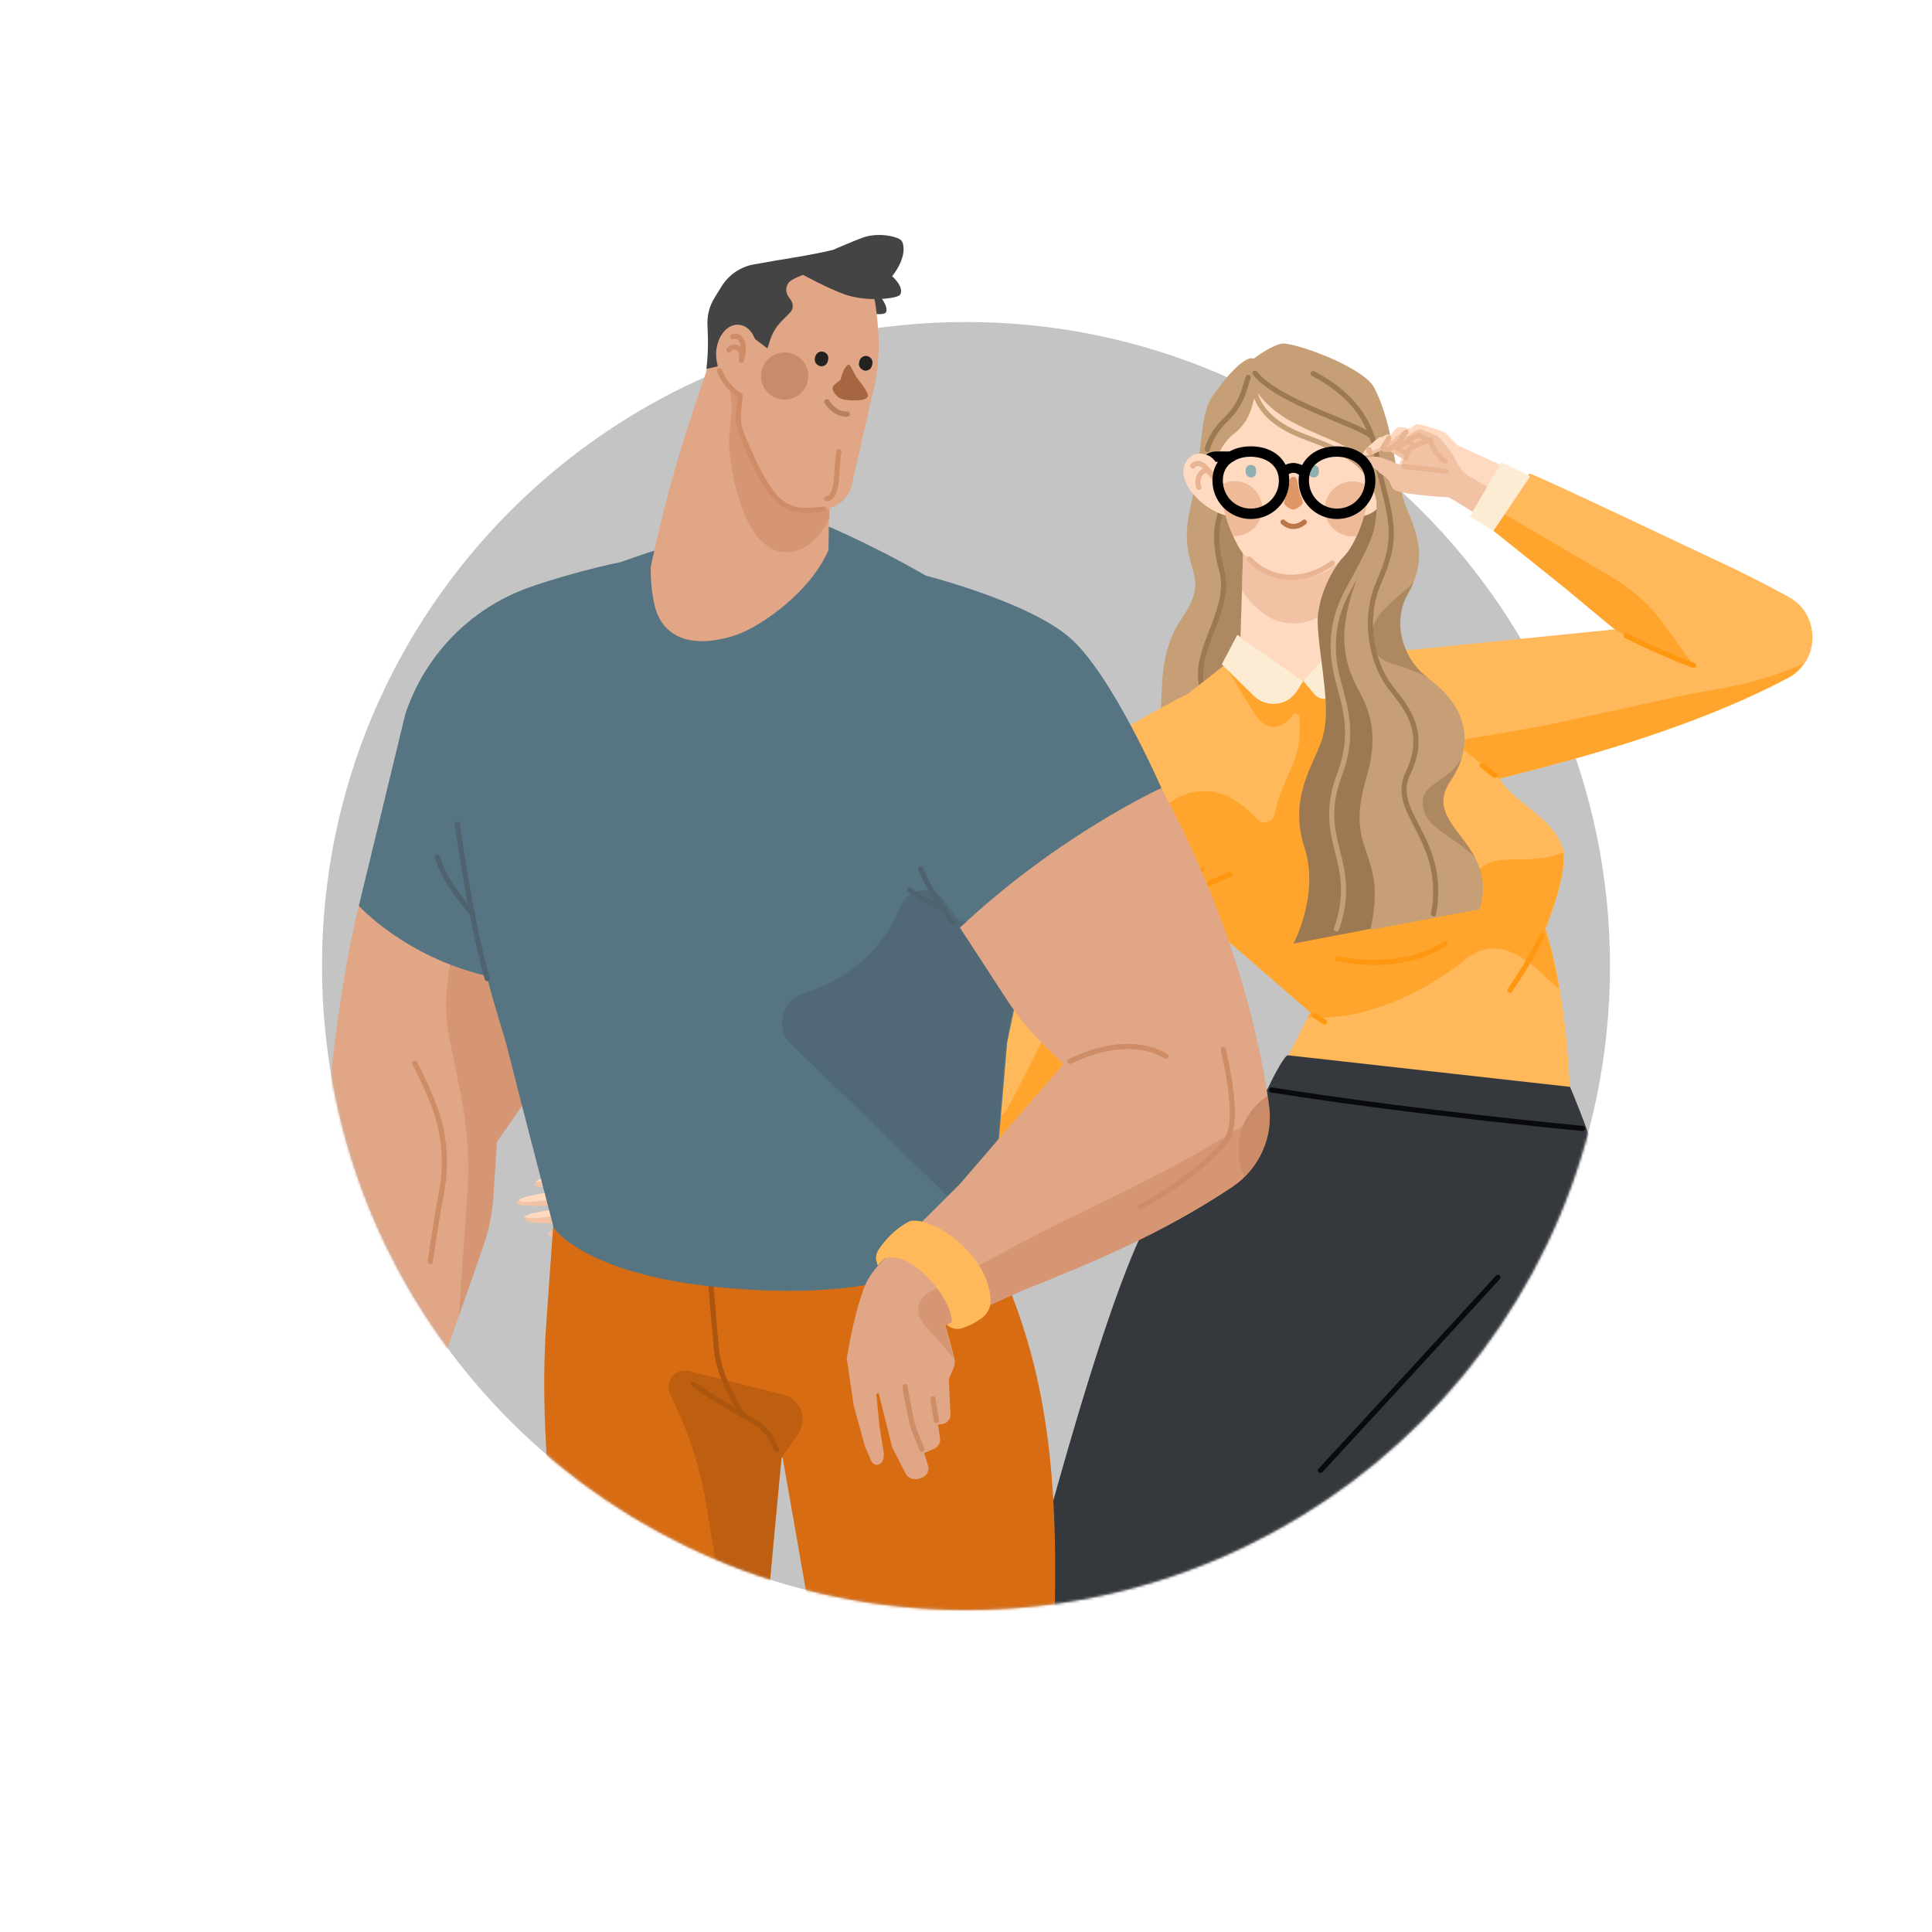 <svg width="750" height="750" viewBox="0 0 750 750" fill="none" xmlns="http://www.w3.org/2000/svg">
<path d="M375 625C513.071 625 625 513.071 625 375C625 236.929 513.071 125 375 125C236.929 125 125 236.929 125 375C125 513.071 236.929 625 375 625Z" fill="#C4C4C4"/>
<mask id="mask0_574_33" style="mask-type:alpha" maskUnits="userSpaceOnUse" x="125" y="0" width="594" height="625">
<path d="M125 0H718.632V343.632H125V0Z" fill="#C4C4C4"/>
<path d="M375 625C513.071 625 625 513.071 625 375C625 236.929 513.071 125 375 125C236.929 125 125 236.929 125 375C125 513.071 236.929 625 375 625Z" fill="#C4C4C4"/>
</mask>
<g mask="url(#mask0_574_33)">
<path d="M471.677 182.333C468.86 181.923 466.043 182.333 464.628 183.338C464.02 187.359 463.213 192.002 462.01 197.439C456.574 221.819 471.07 221.819 459.192 239.359C446.297 258.09 454.352 276.027 447.501 286.107L484.176 262.931L491.821 217.797L471.677 182.333Z" fill="#C69F76"/>
<path opacity="0.6" d="M474.097 221.422C469.667 205.495 473.489 198.048 476.916 191.593L491.822 217.586L484.177 262.733L468.056 272.799C466.64 268.368 465.636 264.347 465.832 260.71C466.242 248.619 477.921 234.928 474.097 221.422Z" fill="#9D7953"/>
<path d="M468.252 273.011C466.849 268.567 465.831 264.545 466.043 260.919C466.44 248.617 477.92 234.928 474.296 221.621C469.865 205.707 473.701 198.246 477.113 191.804" stroke="#9D7953" stroke-width="2" stroke-linecap="round"/>
<path d="M201.706 467.663C204.523 468.271 208.146 468.061 211.175 468.061C213.993 468.061 222.709 467.001 220.631 467.862L220.592 468.008L212.378 469.887C210.156 470.283 204.919 471.09 203.915 472.096L203.676 472.333C203.517 472.902 203.715 473.511 204.324 473.907C205.727 474.713 209.958 474.713 212.378 474.913C214.19 475.124 221.041 475.124 221.041 475.124C221.041 475.124 222.392 474.74 217.419 476.526C216.412 476.938 213.795 477.744 212.987 478.551L212.775 478.747C212.578 479.343 213.385 479.952 213.795 479.952C215.197 480.15 217.009 479.952 219.033 479.555C221.241 479.144 226.677 478.946 226.677 478.946L244.612 479.144C251.662 478.337 267.387 476.525 267.983 476.327C268.394 476.327 268.988 476.129 269.795 476.129C276.646 475.322 298.813 472.703 299.62 472.504L291.353 445.704L250.855 457.384C250.855 457.384 238.37 451.537 236.557 450.942C232.127 449.329 227.696 447.913 227.696 447.913C227.696 447.913 225.078 447.913 223.463 447.913C223.463 447.913 221.652 447.517 219.84 447.305C219.034 447.107 218.624 447.715 217.764 448.283C217.42 448.403 217.169 449.223 219.272 450.731C219.92 451.3 220.634 451.683 222.353 452.424C223.002 452.768 223.597 452.952 224.324 453.231C224.708 453.375 225.039 453.456 225.475 453.534C225.672 453.562 226.268 453.692 225.58 453.771C224.786 454.064 224.271 454.155 223.385 454.261C222.658 454.367 222.049 454.367 221.441 454.565C219.232 455.002 217.817 455.371 217.817 455.371C217.817 455.371 211.574 457.183 208.77 458.069C208.545 458.19 208.347 458.387 208.147 458.587C207.95 458.997 207.751 459.393 207.751 459.804C207.751 460.201 207.949 460.61 208.346 460.61C209.139 460.768 212.341 460.808 217.009 460.808C218.424 460.808 221.652 460.61 221.652 460.61C223.703 460.505 215.397 462.622 212.38 463.03C208.954 463.429 202.711 464.434 201.099 466.046L200.901 466.245C200.291 466.658 200.489 467.253 201.706 467.663Z" fill="#FFD9C0"/>
<path opacity="0.6" d="M201.706 467.663C204.523 468.271 208.146 468.061 211.175 468.061C213.993 468.099 220.05 467.16 220.631 467.862C220.631 467.465 220.433 465.442 220.631 464.238L213.582 465.852L203.914 466.659C203.305 466.659 202.498 466.659 201.902 466.249C201.705 466.249 201.492 466.05 201.294 465.85L201.097 466.048C200.291 466.658 200.489 467.253 201.706 467.663Z" fill="#E8B492"/>
<path opacity="0.6" d="M204.377 474.012C205.329 474.567 209.601 474.817 212.035 474.912C213.886 475.044 220.631 475.176 221.121 475.123C220.539 475.44 218.952 475.929 217.232 476.643C216.122 476.935 214.932 477.438 213.847 477.913L212.907 478.602C212.484 479.144 213.105 479.754 213.648 479.872C214.587 480.216 216.73 479.952 218.742 479.568C220.963 479.265 226.399 479.012 226.399 478.946L244.334 479.211C251.384 478.138 267.096 476.327 267.705 476.129C268.102 476.129 268.71 475.93 269.517 475.93L262.864 467.253L251.384 469.885C249.77 470.282 247.958 468.865 248.368 467.253C248.766 465.241 247.151 463.628 245.142 463.84C243.33 464.038 241.108 464.236 239.296 463.628C236.281 462.424 231.835 455.969 230.434 453.349C230.023 452.754 229.429 452.343 228.821 451.946L226.202 450.73C225.594 450.532 225.198 450.333 224.589 450.333L220.157 449.525C219.747 449.525 218.543 448.917 217.736 448.322C217.262 448.614 217.657 449.248 218.067 449.725C218.543 450.334 219.748 451.339 221.572 452.146C222.167 452.343 222.775 452.648 223.278 452.887C223.979 453.151 224.164 453.257 224.574 453.31C224.905 453.429 225.168 453.482 225.963 453.694C224.587 454.143 223.423 454.223 222.352 454.408C224.046 455.81 222.167 456.776 222.167 456.776C219.548 457.384 213.306 458.39 212.181 458.588C211.228 458.68 207.83 458.838 208.133 458.68L207.883 459.063C207.802 459.34 207.79 459.5 207.724 459.698C207.83 460.069 207.618 460.849 209.219 460.703C210.488 460.703 213.887 460.928 216.308 460.796C220.342 460.955 220.963 460.412 220.963 460.412H221.162L220.764 462.819C222.775 463.429 224.996 464.037 226.399 465.848L228.41 468.467C229.43 469.671 228.41 471.483 226.809 471.483L221.77 471.086L211.758 472.475C210.158 472.753 205.211 473.295 203.65 472.33L203.598 472.66C203.611 473.057 203.796 473.507 203.955 473.665L204.377 474.012Z" fill="#E8B492"/>
<path d="M223.66 457.384C223.66 457.384 222.046 459.606 221.438 462.821C220.432 467.053 225.076 475.929 225.076 475.929" stroke="#E8B492" stroke-width="2" stroke-linecap="round" stroke-linejoin="round"/>
<path d="M268.192 450.731L255.495 454.369L259.727 480.15L274.434 477.742L268.192 450.731Z" fill="#FDECD4"/>
<path d="M264.357 450.863L268.192 467.978L270.811 479.87C272.412 479.672 345.155 472.212 382.822 459.923C384.039 459.526 385.045 459.116 386.248 458.719C387.465 458.309 388.471 457.701 389.475 457.304C390.48 456.695 391.697 456.101 392.701 455.493C397.938 452.265 402.568 448.231 406.192 443.401C432.181 409.142 456.968 356.757 459.785 350.713L508.748 393.028L507.743 394.84L498.881 412.17C498.881 412.17 564.563 442.595 609.69 437.965C609.69 414.788 607.68 396.654 605.458 383.557C602.839 368.437 600.022 360.581 600.022 360.581C600.022 360.581 608.275 340.633 607.072 330.75C606.873 329.957 606.873 329.15 606.463 328.542C602.231 317.059 588.528 312.218 582.087 302.35C601.027 297.31 652.609 285.219 694.113 263.248C706.598 256.605 706.796 238.669 694.51 231.818C686.455 227.386 676.377 222.148 664.486 216.698C658.852 214.079 594.176 183.258 593.687 183.839L583.093 198.972L579.231 205.639L607.468 228.193C616.74 235.853 625.006 242.903 627.017 244.305L549.048 252.162L529.103 253.181L505.323 257.811L480.338 254.186C480.338 254.186 480.14 254.384 479.941 254.583C479.941 254.583 479.743 254.583 479.743 254.795C479.532 254.994 479.135 255.192 478.936 255.391C478.725 255.589 478.328 255.801 478.131 255.999C477.72 256.396 477.111 256.806 476.516 257.203C476.106 257.414 475.908 257.811 475.511 258.009C469.863 262.441 461.399 269.291 460.803 269.503C448.715 275.548 437.433 282.387 437.433 282.387C431.984 285.613 427.354 288.842 424.736 291.66C409.829 307.375 381.009 397.247 373.564 411.561C361.674 416.401 336.69 426.072 313.716 434.935L264.357 450.863Z" fill="#FFB85A"/>
<path opacity="0.6" d="M268.192 467.861L270.811 479.754C272.412 479.555 345.155 472.094 382.823 459.805C384.039 459.394 385.045 458.998 386.248 458.588C387.465 458.191 388.471 457.582 389.475 457.185C390.481 456.576 391.697 455.967 392.701 455.372C397.938 452.146 402.568 448.112 406.192 443.281C432.181 409.021 456.968 356.625 459.785 350.579L508.748 393.108L507.743 394.92C514.793 395.317 522.45 394.722 529.698 392.696C538.163 390.487 553.479 384.84 568.993 372.351C582.894 361.068 596.398 375.976 601.027 380.209C602.442 381.412 603.844 382.63 605.26 383.635C602.641 368.515 599.824 360.658 599.824 360.658C599.824 360.658 608.077 340.71 606.873 330.842C594.573 336.279 583.093 330.842 575.646 336.477C571.811 339.295 570.607 341.913 567.988 345.142C566.983 346.36 565.158 345.751 564.761 344.336C560.529 329.825 543.811 323.184 553.069 309.478C564.959 291.952 555.899 277.44 544.816 269.584C539.975 266.157 536.55 261.316 534.936 256.079L505.123 257.889L480.139 254.265C480.139 254.265 479.941 254.463 479.742 254.661C479.742 254.661 479.531 254.661 479.531 254.873C479.332 255.07 478.935 255.27 478.724 255.468C478.526 255.679 478.13 255.878 477.918 256.077C477.521 256.473 476.913 256.882 476.318 257.279C475.907 257.491 475.709 257.888 475.298 258.086L486.99 277.029C491.223 283.881 497.664 283.682 501.698 277.637C502.504 276.434 504.316 276.83 504.515 278.443C504.926 285.097 504.317 290.535 502.306 295.773C499.886 301.62 496.263 308.062 494.847 315.918C494.238 319.146 490.217 320.351 487.995 317.942C470.868 298.999 453.143 308.47 447.693 319.344L391.695 429.377C389.87 433.001 386.444 435.62 382.622 436.824L268.192 467.861Z" fill="#FF9810"/>
<path d="M598.61 363.082C598.61 363.082 595.382 370.937 586.124 384.445" stroke="#FF9810" stroke-width="2" stroke-linecap="round" stroke-linejoin="round"/>
<path d="M510.166 394.114L514.187 396.732" stroke="#FF9810" stroke-width="2" stroke-linecap="round" stroke-linejoin="round"/>
<path opacity="0.6" d="M607.469 228.274C616.741 235.933 625.007 242.984 627.017 244.386C627.017 244.386 630.443 247.415 657.438 258.301L646.156 242.574C640.72 235.126 633.869 228.883 626.012 224.239L583.093 199.053L579.113 205.482L607.469 228.274Z" fill="#FF9810"/>
<path opacity="0.6" d="M693.902 263.13C652.399 285.101 600.83 297.39 581.89 302.22L564.154 287.722C564.154 287.722 589.138 283.686 597.404 282.073C607.469 280.062 631.25 274.825 645.759 271.596C652.002 270.18 658.046 268.978 664.289 267.972C673.362 266.557 686.853 263.54 699.947 257.693C698.346 260.114 696.534 261.926 693.902 263.13Z" fill="#FF9810"/>
<path d="M518.63 247.415L505.933 264.347L510.165 269.374C512.982 272.8 518.22 271.396 519.225 267.165L522.848 251.846L518.63 247.415Z" fill="#FDECD4"/>
<path d="M505.933 264.347L503.512 268.17C499.888 274.017 491.821 275.022 486.795 270.18L474.296 257.891L480.34 246.41L505.933 264.347Z" fill="#FDECD4"/>
<path d="M475.712 200.058C477.524 205.905 479.746 210.945 482.153 214.371C482.364 214.569 482.364 214.768 482.563 214.966L481.558 247.614L505.934 264.347L522.043 246.607L520.443 217.385C521.25 216.579 523.062 214.965 523.868 213.96C526.276 210.533 527.691 206.909 529.622 200.388C538.774 198.046 541.195 185.347 539.978 182.12C537.968 177.291 535.349 175.876 533.127 178.296C533.127 178.296 533.127 178.296 532.928 178.495C533.537 165.597 531.513 153.309 525.68 147.462C517.414 139.207 486.994 139.207 478.529 147.462C472.895 153.111 471.281 165.201 472.088 177.688C472.088 178.098 471.069 177.49 471.069 177.49C469.866 176.286 468.252 176.074 466.043 176.074C463.821 176.074 461.81 176.881 460.395 179.303C455.964 186.764 466.85 197.849 475.712 200.058Z" fill="#FFD9C0"/>
<path d="M506.33 202.678C506.33 202.678 502.309 206.513 498.077 202.678" stroke="#BC7749" stroke-width="2" stroke-linecap="round" stroke-linejoin="round"/>
<path d="M471.876 175.07C471.876 176.486 472.087 177.69 472.087 179.105H472.285H477.72C478.936 179.105 479.743 178.298 479.743 177.095C479.743 175.877 478.936 175.07 477.72 175.07H472.285C472.286 175.07 472.088 175.07 471.876 175.07Z" fill="#FFD9C0"/>
<path opacity="0.6" d="M482.153 229.279C486.795 236.132 493.237 241.978 501.9 241.978C511.78 241.978 517.613 235.933 521.25 229.081L520.641 217.586L515.801 221.224C506.331 226.661 493.237 225.655 485.183 217.586L482.524 214.768L482.061 229.279H482.153Z" fill="#E8B492"/>
<path d="M502.097 366.309L532.531 360.462L535.744 359.245L548.242 347.565C555.9 322.182 535.149 330.632 539.976 312.101C541.59 306.254 560.728 293.356 553.282 278.845C547.026 266.966 531.724 238.141 537.768 227.862C544.208 216.989 546.02 208.325 540.584 195.824C539.778 194.819 538.772 194.21 537.556 194.012C535.744 196.829 533.125 199.449 529.501 200.256C527.887 205.904 525.679 210.746 523.259 214.158C522.452 215.177 521.646 216.182 520.64 217.187C520.64 217.187 512.784 226.46 511.566 239.358C511.17 243.591 512.982 256.475 512.982 256.475C514.794 271.198 515.997 280.457 512.374 289.334C508.353 299.4 500.497 311.292 506.541 329.428C512.176 347.565 502.097 366.309 502.097 366.309Z" fill="#9D7953"/>
<path d="M465.634 176.076C467.856 176.076 470.276 177.095 471.281 178.497C471.281 178.497 471.48 178.497 471.678 178.695C471.678 178.497 471.876 178.497 471.876 178.497C473.292 175.481 475.514 171.049 478.728 168.628C486.584 162.584 485.989 155.532 487.801 151.895C487.801 151.895 491.822 158.747 502.31 164.197C516.211 171.446 524.464 172.253 529.304 179.502C533.127 185.349 534.74 191.593 534.344 198.246C534.132 204.49 532.122 211.342 529.106 218.802C525.68 227.057 522.652 235.523 522.043 243.989C521.845 245.192 521.845 246.409 521.845 247.415C521.845 253.659 523.26 260.114 526.686 266.556C530.508 273.607 535.957 283.288 530.508 301.624C521.25 332.049 539.171 329.627 531.923 361.07L537.968 359.853L574.432 353C576.853 344.534 575.437 338.29 572.62 333.052C566.774 321.967 555.095 315.328 562.952 303.435C564.962 300.405 566.576 297.389 567.383 294.36C571.615 280.867 563.759 269.981 554.685 263.539C543.814 255.682 540.388 240.76 546.432 230.482C552.873 219.608 551.868 210.746 546.432 198.245C540.983 185.758 541.79 166.405 533.338 150.293C529.503 143.229 507.137 134.367 498.673 133.362C498.475 133.362 498.475 133.362 498.276 133.362C495.05 133.362 488.409 137.792 486.795 139.208C482.153 137.395 471.281 152.503 469.668 155.531C467.246 160.162 466.85 166.208 465.634 176.076Z" fill="#C69F76"/>
<path opacity="0.6" d="M552.265 312.101C553.072 321.77 562.952 323.384 572.62 332.855C566.774 321.769 555.095 315.116 562.952 303.236C564.962 300.207 566.576 297.191 567.383 294.163C562.95 303.436 551.668 303.833 552.265 312.101Z" fill="#9D7953"/>
<path d="M468.662 174.475C469.668 170.243 472.683 165.811 476.32 162.385C482.364 156.538 483.37 149.686 484.573 146.458" stroke="#9D7953" stroke-width="2" stroke-linecap="round"/>
<path opacity="0.6" d="M532.73 249.836C530.31 239.756 540.983 233.513 548.853 226.051C548.244 227.467 547.437 228.883 546.631 230.483C540.586 240.762 543.813 255.683 554.897 263.54C542.597 256.079 535.149 259.506 532.73 249.836Z" fill="#9D7953"/>
<path d="M468.251 176.486C469.468 176.883 470.672 177.69 471.28 178.497C471.479 178.695 471.875 179.303 471.875 179.303H472.286H477.721C478.938 179.303 479.745 178.497 479.745 177.293C479.745 176.076 478.938 175.269 477.721 175.269H472.286C472.088 175.269 471.875 175.269 471.875 175.269C470.672 175.269 469.258 175.68 468.251 176.486Z" fill="black"/>
<path d="M463.014 180.917C464.429 179.304 467.246 178.695 471.876 186.764" stroke="#E8B492" stroke-width="2" stroke-linecap="round" stroke-linejoin="round"/>
<path d="M470.063 183.735C467.246 180.52 463.821 185.547 465.434 189.185" stroke="#E8B492" stroke-width="2" stroke-linecap="round" stroke-linejoin="round"/>
<path opacity="0.67" d="M525.11 186.844C527.729 186.844 530.15 187.849 531.962 189.463C530.758 196.315 529.144 202.757 526.724 207.995C526.116 208.207 525.52 208.207 524.912 208.207C519.066 208.207 514.225 203.366 514.225 197.519C514.437 191.474 519.264 186.844 525.11 186.844Z" fill="#E7AB84"/>
<path d="M517.216 218.565C506.132 226.66 493.038 225.655 484.983 217.004" stroke="#E8B492" stroke-width="2" stroke-linecap="round" stroke-linejoin="round"/>
<path opacity="0.67" d="M479.335 186.764C485.182 186.764 490.009 191.592 490.009 197.439C490.009 203.286 485.182 208.114 479.335 208.114C479.138 208.114 478.938 208.114 478.754 208.114C476.268 202.756 474.297 196.024 473.093 188.973C474.904 187.359 477.113 186.764 479.335 186.764Z" fill="#E7AB84"/>
<path d="M485.579 185.349C486.795 185.349 487.601 184.542 487.601 183.338V182.532C487.601 181.314 486.795 180.52 485.579 180.52C484.375 180.52 483.567 181.314 483.567 182.532V183.338C483.567 184.344 484.573 185.349 485.579 185.349Z" fill="#90AFB2"/>
<path d="M509.953 185.349C511.17 185.349 511.977 184.542 511.977 183.338V182.532C511.977 181.314 511.17 180.52 509.953 180.52C508.75 180.52 507.943 181.314 507.943 182.532V183.338C507.944 184.344 508.75 185.349 509.953 185.349Z" fill="#90AFB2"/>
<path d="M486.795 147.873C486.795 147.873 484.573 161.366 506.132 169.436C522.453 175.48 532.531 180.11 535.547 195.231C537.558 205.098 528.088 219.808 522.85 229.888C520.231 234.928 515.205 245.999 518.829 261.728C521.25 272.204 526.487 283.488 520.033 300.618C510.166 326.81 528.088 333.861 518.829 360.661" stroke="#C69F76" stroke-width="2" stroke-linecap="round"/>
<path d="M462.009 346.15L477.325 339.508" stroke="#FF9810" stroke-width="2" stroke-linecap="round" stroke-linejoin="round"/>
<path d="M460.197 349.575L466.44 337.484" stroke="#FF9810" stroke-width="2" stroke-linecap="round" stroke-linejoin="round"/>
<path d="M532.928 170.031C530.508 165.599 496.265 156.538 487.192 144.845" stroke="#9D7953" stroke-width="2" stroke-linecap="round"/>
<path d="M556.496 354.814C561.945 325.196 538.972 315.725 546.63 300.01C554.896 282.879 544.208 272.8 539.382 266.358C532.927 257.495 528.695 240.973 535.348 225.853C542.595 209.332 540.585 203.088 535.744 184.145C533.734 176.486 535.149 158.35 509.755 145.043" stroke="#9D7953" stroke-width="2" stroke-linecap="round"/>
<path d="M560.939 366.309C560.939 366.309 546.219 377.593 519.027 372.143" stroke="#FF9810" stroke-width="2" stroke-linecap="round" stroke-linejoin="round"/>
<path d="M580.276 301.015L575.435 297.191" stroke="#FF9810" stroke-width="2" stroke-linecap="round" stroke-linejoin="round"/>
<path d="M529.303 179.304C529.7 179.713 533.734 181.923 534.739 182.532C535.149 182.928 535.348 183.537 535.744 183.735C541.194 186.764 539.169 189.185 541.788 190.389C545.822 192.201 562.143 193.008 562.143 193.008L564.153 194.013L576.652 201.673L579.271 197.849L588.939 183.338L565.767 172.861L560.94 167.821C560.94 167.821 551.06 164.197 549.644 164.793C549.248 165.004 548.242 165.599 547.436 166.406C545.426 166.009 543.6 165.599 542.396 166.009C542.001 166.208 540.981 167.213 539.976 168.827C538.972 168.629 538.362 168.629 537.967 168.827C537.556 169.026 536.961 169.436 536.551 169.634C536.155 169.634 535.546 169.634 535.348 169.833C533.933 170.838 529.912 174.263 529.105 175.878C529.105 176.076 529.105 176.288 529.105 176.288C529.303 176.685 529.912 176.883 530.507 176.883C532.318 176.883 536.353 174.673 537.357 174.065C537.556 174.065 537.768 174.263 537.967 174.263L544.209 177.888L543.006 180.309C543.006 180.309 537.768 178.1 536.155 177.69C534.541 177.095 531.724 177.293 530.11 177.69C529.503 178.1 528.497 178.497 529.303 179.304Z" fill="#FFD9C0"/>
<path opacity="0.6" d="M529.303 179.304C529.699 179.713 533.733 181.922 534.739 182.532C535.148 182.928 535.347 183.537 535.744 183.735C541.193 186.764 539.169 189.185 541.788 190.389C545.822 192.201 562.143 193.008 562.143 193.008L564.154 194.013L576.652 201.672L579.271 197.849L582.895 192.201L570.396 184.952C568.584 183.934 567.182 182.333 566.177 180.52C565.569 179.304 564.762 177.888 564.352 177.095C563.347 175.48 560.331 171.645 559.114 170.243C558.718 169.833 558.308 169.436 557.911 169.223C556.099 168.43 553.678 167.411 552.065 166.816C551.258 166.605 550.451 166.605 549.856 167.015L547.237 168.628C547.026 168.827 546.827 169.025 546.629 169.223L545.015 168.628C544.01 168.218 543.005 168.628 542.198 169.223L540.584 171.049C540.175 171.049 539.579 171.049 539.381 171.446C539.381 171.446 535.347 174.065 533.932 174.673C533.535 174.872 532.12 175.269 532.12 175.269C532.318 175.48 532.318 175.679 532.728 175.679L532.12 176.075C531.511 176.486 530.916 176.685 530.109 176.486H529.911C530.109 176.883 530.719 177.095 531.313 177.095C532.874 176.763 536.379 174.052 538.164 174.263C538.363 174.263 538.574 174.475 538.772 174.727L544.817 178.298L543.812 180.52C543.812 180.52 538.429 178.563 536.96 177.888C535.347 177.293 532.385 176.989 530.652 177.69C529.503 178.1 528.496 178.497 529.303 179.304Z" fill="#E8B492"/>
<path d="M593.172 184.489L582.895 179.45L570.608 200.403L579.774 206.064L593.952 185.005L593.172 184.489Z" fill="#FDECD4"/>
<path d="M555.294 170.838C555.294 170.838 548.244 172.861 546.829 174.872C546.022 176.288 545.824 177.888 545.824 177.888" stroke="#E8B492" stroke-width="2" stroke-linecap="round" stroke-linejoin="round"/>
<path d="M546.43 171.248L548.851 172.861" stroke="#E8B492" stroke-width="2" stroke-linecap="round" stroke-linejoin="round"/>
<path d="M541.195 173.258L546.022 176.075" stroke="#E8B492" stroke-width="2" stroke-linecap="round" stroke-linejoin="round"/>
<path d="M545.824 167.821L544.819 168.629C544.819 168.629 543.814 170.441 543.205 172.253C543.007 172.65 544.012 172.65 544.409 172.65C545.216 172.451 547.028 170.639 547.028 170.639L550.665 168.827L555.095 171.049C555.095 171.049 557.714 177.492 561.14 179.105" stroke="#E8B492" stroke-width="2" stroke-linecap="round" stroke-linejoin="round"/>
<path d="M539.169 170.031C538.772 170.838 537.556 172.65 536.961 173.668C536.55 174.263 538.164 174.872 539.169 174.263C540.584 173.668 542.595 172.055 543.6 171.248" stroke="#E8B492" stroke-width="2" stroke-linecap="round" stroke-linejoin="round"/>
<path d="M531.511 174.673C531.313 174.872 531.313 175.27 531.724 175.481" stroke="#E8B492" stroke-width="2" stroke-linecap="round" stroke-linejoin="round"/>
<path d="M561.336 182.928C553.07 181.922 545.015 181.115 545.015 181.115" stroke="#E8B492" stroke-width="2" stroke-linecap="round" stroke-linejoin="round"/>
<path d="M631.25 246.806C631.25 246.806 644.542 253.46 657.438 258.301" stroke="#FF9810" stroke-width="2" stroke-linecap="round" stroke-linejoin="round"/>
<path d="M228.289 454.963C228.289 454.963 233.13 466.247 237.561 467.663" stroke="#E8B492" stroke-width="2" stroke-linecap="round" stroke-linejoin="round"/>
<path d="M499.691 191.394C499.691 191.394 500.088 189.384 500.696 186.354C500.696 186.156 500.895 185.759 501.093 185.547C501.504 184.952 502.508 184.952 503.117 185.547C503.315 185.759 503.513 186.156 503.513 186.354C504.122 189.384 504.519 191.394 504.519 191.394C505.127 193.008 505.735 194.013 505.735 195.231C505.735 196.024 503.118 197.849 502.098 197.849C501.093 197.849 498.475 196.236 498.475 195.231C498.474 194.013 499.083 193.008 499.691 191.394Z" fill="#DF9768"/>
<path d="M519.027 201.474C527.293 201.474 533.932 194.82 533.932 186.566C533.932 178.695 527.888 173.258 519.027 173.258C514.398 173.258 510.562 174.673 507.745 177.491C505.324 179.912 504.121 182.928 504.121 186.566C504.121 194.82 510.761 201.474 519.027 201.474ZM518.828 177.293C524.264 177.293 529.912 180.11 529.912 186.566C529.912 192.611 525.071 197.439 519.027 197.439C512.982 197.439 508.142 192.611 508.142 186.566C508.142 183.934 508.948 181.922 510.562 180.309C512.586 178.497 515.404 177.293 518.828 177.293Z" fill="black"/>
<path d="M485.579 201.474C493.845 201.474 500.497 194.82 500.497 186.566C500.497 178.695 494.453 173.258 485.579 173.258C481.147 173.258 477.114 174.673 474.297 177.491C471.876 179.912 470.673 182.928 470.673 186.566C470.672 194.82 477.325 201.474 485.579 201.474ZM485.379 177.293C490.815 177.293 496.463 180.11 496.463 186.566C496.463 192.611 491.622 197.439 485.579 197.439C479.534 197.439 474.706 192.611 474.706 186.566C474.706 183.934 475.513 181.922 477.113 180.309C479.138 178.497 481.954 177.293 485.379 177.293Z" fill="black"/>
<path d="M506.33 185.547C506.938 185.547 507.336 185.349 507.745 184.952C508.552 184.145 508.552 182.928 507.745 182.122C506.33 180.719 504.319 179.912 502.309 179.713C500.286 179.713 498.275 180.52 496.661 181.923C495.855 182.73 495.855 183.934 496.661 184.74C497.466 185.547 498.672 185.547 499.479 184.74C500.285 183.934 501.092 183.537 502.095 183.537C503.116 183.537 503.907 183.934 504.714 184.74C505.324 185.349 505.933 185.547 506.33 185.547Z" fill="black"/>
<path d="M386.449 668.161C384.002 669.285 455.767 659.694 489.811 656.877C509.358 655.264 528.694 653.863 548.044 652.445C574.43 650.434 601.028 648.61 627.626 646.4C633.062 595.816 635.879 545.445 633.459 508.775C631.051 471.699 609.493 421.92 609.493 421.92L500.047 409.671C498.883 409.433 495.246 416.073 492.032 422.727C484.176 430.584 455.568 453.959 444.272 476.724C426.748 512.4 402.373 604.282 386.449 668.161Z" fill="#35383D"/>
<path opacity="0.6" d="M489.811 656.877C509.358 655.264 528.694 653.862 548.044 652.445L545.624 623.027C544.618 610.328 528.496 605.698 520.838 615.764L489.811 656.877Z" fill="#090A0B"/>
<path d="M614.322 438.045C614.322 438.045 549.448 432 493.647 423.124" stroke="#090A0B" stroke-width="2" stroke-linecap="round"/>
<path d="M581.48 495.878C581.48 495.878 547.238 533.353 512.586 570.829" stroke="#090A0B" stroke-width="2" stroke-linecap="round"/>
<path d="M337.053 109.592L332.079 120.068C334.567 121.113 343.336 123.084 343.983 121.113C345.161 118.229 339.805 112.74 337.053 109.592Z" fill="#444444"/>
<path d="M384.297 482.782C402.747 522.704 413.871 561.581 408.118 654.774C408.118 654.774 406.161 753.601 404.058 788.946C402.496 814.992 395.038 863.288 390.05 895.883L381.415 993.138C381.294 995.356 379.458 997.069 377.235 997.069C369.113 997.2 349.883 996.666 333.391 989.871C331.684 989.207 330.64 987.513 330.774 985.678C333.127 929.391 331.95 902.949 333.391 867.087C334.303 845.102 338.101 808.447 339.277 783.314C339.409 780.43 339.277 777.559 338.88 774.677C331.817 724.543 306.82 582.789 303.817 565.898C303.817 565.633 303.42 565.633 303.42 565.898C301.713 583.703 286.661 741.686 284.439 789.333C292.428 820.352 300.668 847.326 300.536 874.032C300.536 915.132 291.502 958.321 289.545 968.137C288.633 972.846 286.794 983.057 285.88 989.076C285.352 991.827 283.129 993.802 280.246 993.802C270.048 993.802 246.36 992.623 236.533 985.416C235.355 984.499 234.576 983.057 234.576 981.494L235.224 916.56L231.176 852.814C230.251 837.377 228.823 821.926 226.983 806.49L224.761 788.155C222.539 769.305 220.832 750.455 220.052 731.618L211.666 554.508C211.019 540.248 211.15 525.974 212.195 511.833L215.461 465.892L384.297 482.782Z" fill="#D86C13"/>
<path d="M275.274 489.714C275.274 489.714 277.112 513.141 278.157 524.265C279.202 535.271 288.104 549.149 288.104 549.149" stroke="#AB550E" stroke-width="2" stroke-linecap="round" stroke-linejoin="round"/>
<path opacity="0.6" d="M263.106 547.705L260.102 541.157C257.868 536.316 262.192 530.945 267.43 532.255L304.066 541.423C310.745 543.115 313.761 550.841 309.833 556.608L303.417 565.895L303.284 566.027C302.371 576.504 296.737 635.276 291.764 691.681C285.746 654.907 278.551 610.275 274.358 585.274C272.404 572.309 268.608 559.61 263.106 547.705Z" fill="#AB550E"/>
<path d="M301.449 562.759C301.449 562.759 301.065 561.701 300.139 559.874C298.314 556.079 295.298 553.063 291.502 551.104C286.278 548.22 277.112 543.114 269.256 537.36" stroke="#AB550E" stroke-width="2" stroke-linecap="round" stroke-linejoin="round"/>
<path d="M139.296 351.626C143.092 346.52 157.628 339.31 166.649 339.442C194.927 339.839 226.588 353.848 240.464 360.779C244.26 362.75 245.57 367.592 243.082 371.123L192.822 443.243L191.395 465.11C190.866 471.393 189.689 477.544 187.599 483.563L170.974 531.475L161.676 579.123L165.869 585.407C167.178 587.363 167.958 589.455 168.487 591.676L171.754 609.878C172.283 612.496 172.283 615.25 171.754 617.869L170.182 626.889L169.798 631.346C169.798 631.346 170.182 634.098 170.314 635.275C170.975 639.455 166.399 638.808 164.296 636.704C164.032 636.454 163.913 636.188 163.648 635.793C163.251 637.896 161.413 639.589 159.323 639.852L158.806 639.986C158.925 640.383 159.19 640.634 159.323 640.898C160.5 643.516 161.676 646.4 162.073 648.093C163.382 654.125 158.014 657.393 155.924 653.067C154.35 649.8 153.041 648.093 153.041 648.093L149.906 644.959C148.066 642.604 145.315 639.191 143.359 636.704C141.653 634.482 140.476 631.995 139.96 629.243L136.296 608.965L134.59 604.772C133.412 601.887 132.751 598.753 132.633 595.604L131.972 575.842L126.602 439.977C126.731 439.447 129.218 393.241 139.296 351.626ZM160.365 629.508C160.629 629.64 161.027 629.773 161.29 629.905C161.027 628.992 160.629 627.934 160.365 626.756L159.584 616.677L156.436 608.568L155.007 611.186L154.346 627.682L160.365 629.508Z" fill="#E0A685"/>
<path opacity="0.6" d="M178.948 425.32L174.372 402.672C173.062 396.257 172.798 389.578 173.592 383.029L178.829 340.368C203.561 343.636 228.691 354.891 240.594 360.779C244.389 362.75 245.7 367.592 243.213 371.123L192.953 443.243L191.512 465.11C190.995 471.393 189.819 477.544 187.716 483.563L178.167 510.786L181.433 463.137C182.36 450.453 181.435 437.754 178.948 425.32Z" fill="#CE8C67"/>
<path d="M139.296 351.626C139.296 351.626 157.098 371.388 188.907 378.849C192.572 392.725 195.838 402.54 196.486 405.027C200.546 421.523 214.95 476.631 214.95 476.631C214.95 476.631 225.941 493.642 274.89 499.264C343.983 506.99 367.805 488.006 367.805 488.006L384.297 482.782L390.976 404.763C390.976 404.763 399.878 360.913 403.541 351.879C429.716 344.416 458.244 334.087 450.917 306.069C450.917 306.069 431.673 261.821 415.312 247.561C399.216 233.553 359.432 223.474 359.432 223.474C337.053 210.523 317.293 202.534 317.293 202.534C290.326 202.931 269.917 207.904 240.86 218.235C230.135 220.338 213.113 225.18 205.005 228.183C182.493 236.305 164.956 254.361 157.363 277.14L139.296 351.626Z" fill="#577482"/>
<path opacity="0.6" d="M311.395 385.78L315.19 384.471C330.373 379.246 342.806 367.724 349.22 352.935L349.881 351.361C352.885 344.416 362.314 343.505 366.494 349.655C370.158 354.76 372.393 357.38 372.393 357.38L400.658 359.868C396.465 375.568 390.58 404.632 390.58 404.632L384.165 480.164L306.818 405.029C300.933 399.141 303.287 388.664 311.395 385.78Z" fill="#4E636E"/>
<path d="M328.681 527.678C330.242 517.599 332.477 508.3 335.083 500.839C336.524 496.778 338.878 493.247 341.894 490.243L372.525 459.739L412.826 413.004L406.026 406.47C400.261 400.966 395.287 394.815 390.975 388.267L372.645 360.13C410.867 324.136 450.784 305.935 450.784 305.935C479.578 359.336 489.26 404.629 492.657 429.234C494.364 441.55 488.742 453.719 478.532 460.65C450.122 479.634 421.725 491.022 396.596 501.102L367.024 514.449L370.421 527.015C370.818 528.457 370.686 529.901 370.038 531.342L368.331 535.402L368.98 549.014C369.112 550.839 367.671 552.546 365.846 552.81L364.139 553.062L364.934 558.432C365.184 560.138 364.139 561.7 362.699 562.362L358.784 564.068L360.212 568.778C361.918 573.752 353.811 576.371 351.575 572.046L346.338 561.833L341.114 540.893L340.189 541.025L341.367 553.328L343.072 563.805C343.6 569.294 339.277 569.825 338.099 566.941C337.055 564.321 335.876 561.834 335.876 561.834L331.419 545.736L328.814 528.063C328.681 527.943 328.681 527.811 328.681 527.678Z" fill="#E0A685"/>
<path opacity="0.4" d="M483.11 456.855C481.535 453.588 480.755 450.056 480.755 446.26C480.755 437.489 485.332 429.763 492.143 425.32C492.407 426.748 492.526 428.057 492.658 429.369C493.968 439.579 490.304 449.791 483.11 456.855Z" fill="#A66642"/>
<path opacity="0.6" d="M358.519 513.934C355.107 510.138 356.165 504.238 360.609 501.751C377.884 492.333 405.895 477.28 412.826 474.012C422.904 469.171 472.635 446.128 492.526 429.5C494.099 441.802 488.611 453.852 478.269 460.784C449.872 479.767 421.462 491.155 396.333 501.234L366.761 514.583L370.158 527.149L358.519 513.934Z" fill="#CE8C67"/>
<path d="M357.858 562.494C357.858 562.494 354.988 555.549 354.327 553.459C353.811 551.885 351.709 540.893 351.324 538.274" stroke="#CE8C67" stroke-width="2" stroke-linecap="round" stroke-linejoin="round"/>
<path d="M363.493 551.502L362.184 542.984" stroke="#CE8C67" stroke-width="2" stroke-linecap="round" stroke-linejoin="round"/>
<path d="M252.631 220.072C261.4 177.663 274.361 145.069 274.361 143.363C274.361 143.363 279.335 128.441 285.101 117.978C290.855 107.634 333.786 95.596 337.966 110.517L339.672 117.052C341.365 128.058 341.896 139.182 339.408 149.911L330.508 188.92C329.33 192.981 326.064 196.116 321.871 197.293L321.606 213.525C314.94 229.358 295.696 243.234 285.355 246.648C270.436 251.489 257.488 249.002 254.075 234.861C252.38 227.665 252.631 220.072 252.631 220.072Z" fill="#E0A685"/>
<path opacity="0.6" d="M282.998 173.338C282.864 170.718 283.263 166.141 283.792 162.742C284.176 159.726 284.176 156.723 283.66 153.839L282.998 149.911C284.308 151.485 285.882 152.795 287.455 153.575L286.794 160.255C286.53 163.007 286.926 165.877 287.971 168.496C290.986 176.089 297.785 191.923 304.067 195.719C305.642 196.646 307.599 197.69 310.085 198.074C312.97 198.603 319.914 197.823 319.914 197.823L322.003 197.426V200.958C322.003 200.958 316.249 215.496 303.817 214.305C289.413 212.744 283.911 185.905 282.998 173.338Z" fill="#CE8C67"/>
<path d="M279.334 143.892C280.379 147.159 283.911 151.749 287.323 153.442L286.661 160.123C286.398 162.874 286.795 165.744 287.84 168.364C290.855 175.957 297.654 191.804 303.936 195.587C305.509 196.513 307.481 197.558 309.968 197.955C312.837 198.471 319.781 197.69 319.781 197.69" stroke="#CE8C67" stroke-width="2" stroke-linecap="round" stroke-linejoin="round"/>
<path d="M318.854 142.186C320.045 142.186 321.089 141.405 321.342 140.228L321.474 139.699C321.871 138.257 320.958 136.947 319.649 136.563C318.208 136.167 316.898 137.079 316.501 138.389L316.368 138.918C315.984 140.36 316.896 141.67 318.208 142.053C318.339 142.186 318.603 142.186 318.854 142.186Z" fill="#232221"/>
<path d="M336.008 143.892C337.186 143.892 338.23 143.098 338.495 141.921L338.627 141.405C339.011 139.963 338.099 138.653 336.789 138.257C335.347 137.873 334.037 138.786 333.655 140.096L333.522 140.611C333.124 142.053 334.037 143.363 335.347 143.76C335.612 143.892 335.876 143.892 336.008 143.892Z" fill="#232221"/>
<path d="M330.109 142.053L332.343 146.247C335.478 150.308 337.449 152.927 336.787 154.104C335.875 155.546 332.595 155.413 330.505 155.413C329.593 155.413 328.68 155.281 327.886 155.149C326.842 155.017 325.796 154.488 325.016 153.839C323.958 152.795 322.914 151.352 323.31 150.175C323.708 149.262 326.195 147.556 326.195 147.556L327.24 144.408C327.503 143.627 327.886 142.979 328.417 142.318L328.549 142.186C329.065 141.405 329.858 141.405 330.109 142.053Z" fill="#A66642"/>
<path d="M369.907 358.161C369.907 358.161 361.138 346.652 357.342 337.221" stroke="#4E636E" stroke-width="2" stroke-linecap="round" stroke-linejoin="round"/>
<path d="M189.159 379.894C189.159 379.894 183.921 363.796 177.52 319.945" stroke="#4E636E" stroke-width="2" stroke-linecap="round" stroke-linejoin="round"/>
<path d="M365.715 352.273C365.715 352.273 358.387 349.92 353.149 345.474" stroke="#4E636E" stroke-width="2" stroke-linecap="round" stroke-linejoin="round"/>
<path d="M183.405 354.761C176.989 346.903 172.413 341.149 169.796 332.644" stroke="#4E636E" stroke-width="2" stroke-linecap="round" stroke-linejoin="round"/>
<path d="M415.312 412.091C415.312 412.091 436.513 400.451 452.61 410.001" stroke="#CE8C67" stroke-width="2" stroke-linecap="round" stroke-linejoin="round"/>
<path d="M474.87 407.382C477.607 419.684 480.755 436.959 475.782 443.111C467.013 453.455 453.668 462.623 442.664 468.509" stroke="#CE8C67" stroke-width="2" stroke-linecap="round" stroke-linejoin="round"/>
<path d="M161.027 412.753C162.718 415.888 165.469 421.655 168.089 428.19C172.414 438.931 173.591 450.705 171.487 462.226C170.059 470.215 168.353 480.164 167.045 489.712" stroke="#CE8C67" stroke-width="2" stroke-linecap="round" stroke-linejoin="round"/>
<path d="M278.686 142.186C278.157 140.493 277.892 138.521 278.025 136.431C278.552 130.28 282.481 125.571 286.924 126.087C289.676 126.352 291.898 128.441 293.075 131.59L297.915 135.254L298.84 132.37C299.753 129.355 301.448 126.616 303.681 124.381C304.593 123.468 305.506 122.555 306.551 121.51C307.993 120.2 308.125 117.978 306.948 116.404L306.037 115.094C304.595 113.004 305.111 110.121 307.214 108.811C309.568 107.369 311.79 106.721 311.79 106.721C311.79 106.721 321.604 112.078 328.02 114.314C336.524 117.317 348.574 116.007 349.484 114.314C351.059 111.298 346.337 107.237 346.337 107.237C352.103 99.776 350.927 94.802 350.013 93.493C349.087 92.051 341.628 89.961 335.081 92.183C332.077 93.228 323.309 97.025 323.309 97.025C314.014 99.26 302.373 100.821 292.559 102.66C287.455 103.573 282.864 106.721 280.114 111.166L277.377 115.61C275.407 118.759 274.492 122.423 274.626 126.087C275.023 133.812 274.758 138.786 274.229 143.23L278.686 142.186Z" fill="#444444"/>
<path d="M328.933 160.771C325.018 160.904 322.267 158.033 320.958 155.929" stroke="#B87F5E" stroke-width="2" stroke-linecap="round" stroke-linejoin="round"/>
<path d="M287.839 139.831C289.942 131.974 286.794 129.884 284.44 130.664" stroke="#CE8C67" stroke-width="2" stroke-linecap="round" stroke-linejoin="round"/>
<path d="M325.665 175.309C324.356 183.153 325.665 192.717 320.957 193.629" stroke="#CE8C67" stroke-width="2" stroke-linecap="round" stroke-linejoin="round"/>
<path d="M373.438 515.627C371.6 516.155 369.643 515.891 368.068 514.715C367.805 514.582 367.671 514.318 367.552 514.199L369.509 513.273C369.641 504.119 353.928 485.135 343.467 488.536C343.467 488.536 342.29 489.581 340.715 491.288L340.319 489.846C339.803 488.272 340.068 486.697 340.98 485.269C343.07 481.857 347.778 476.631 353.28 474.012C362.566 472.172 384.031 487.359 384.56 504.767C384.693 507.781 382.987 510.652 380.368 512.228C378.279 513.67 376.19 514.715 373.438 515.627Z" fill="#FFB85A"/>
<path d="M287.839 139.831C288.764 134.725 284.44 133.548 282.998 135.903" stroke="#CE8C67" stroke-width="2" stroke-linecap="round" stroke-linejoin="round"/>
<path opacity="0.4" d="M304.596 155.149C299.531 155.149 295.429 151.048 295.429 145.982C295.429 140.929 299.531 136.828 304.596 136.828C309.662 136.828 313.762 140.929 313.762 145.982C313.762 151.048 309.662 155.149 304.596 155.149Z" fill="#A66642"/>
<path d="M141.915 629.376L140.209 610.924C140.09 609.481 139.825 608.038 139.428 606.61L139.03 605.169" stroke="#CE8C67" stroke-width="2" stroke-linecap="round" stroke-linejoin="round"/>
</g>
</svg>
